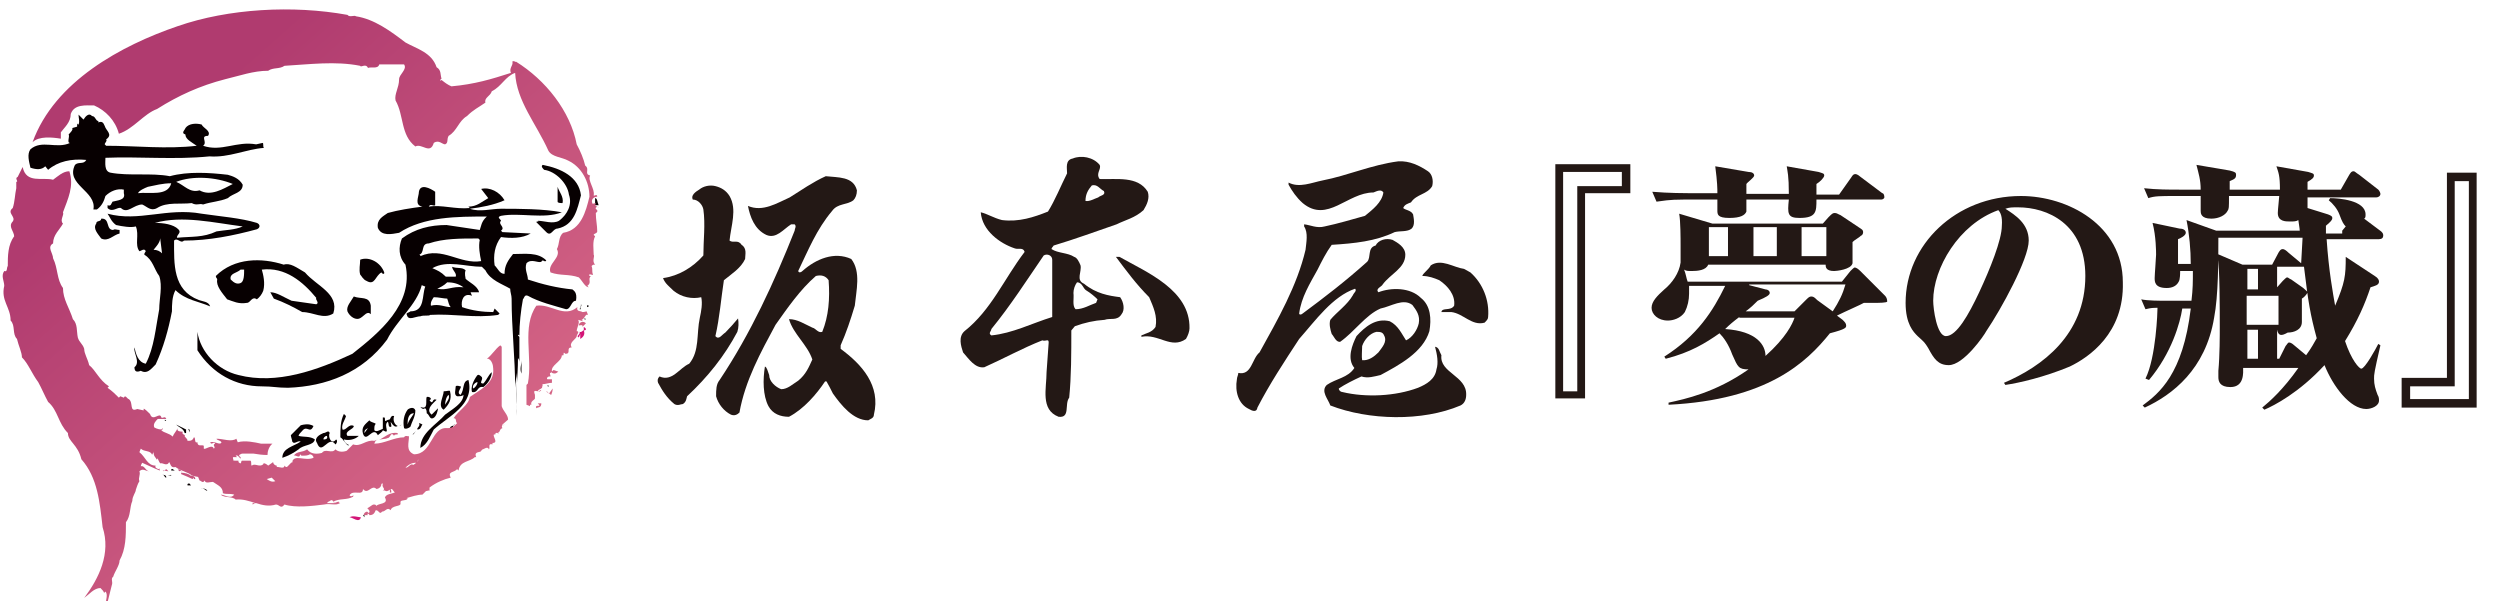 <?xml version="1.0" encoding="utf-8"?>
<!-- Generator: Adobe Illustrator 25.4.8, SVG Export Plug-In . SVG Version: 6.00 Build 0)  -->
<svg version="1.1" id="レイヤー_1" xmlns="http://www.w3.org/2000/svg" xmlns:xlink="http://www.w3.org/1999/xlink" x="0px"
	 y="0px" viewBox="0 0 353.3 85" style="enable-background:new 0 0 353.3 85;" xml:space="preserve">
<style type="text/css">
	.st0{fill:#070001;}
	.st1{fill:#D31577;}
	.st2{fill:url(#SVGID_1_);}
	.st3{fill:url(#SVGID_00000150821947271863608610000013409529436961114023_);}
	.st4{fill:url(#SVGID_00000178165149244366418720000012966352828414235784_);}
	.st5{fill:url(#SVGID_00000095312899244662389770000002999991521212169655_);}
	.st6{fill:url(#SVGID_00000152256246281261412800000005634752351848191108_);}
	.st7{fill:url(#SVGID_00000113316970325775665430000014752583357656726401_);}
	.st8{fill:url(#SVGID_00000003075424384022711980000015413461767164094879_);}
	.st9{fill:url(#SVGID_00000128469594173074175110000015104854160504861116_);}
	.st10{fill:url(#SVGID_00000020396309182689071020000011267106883415855492_);}
	.st11{fill:url(#SVGID_00000018205611393730661530000018342240697716968635_);}
	.st12{fill:url(#SVGID_00000179628802756728180270000007396510128047522463_);}
	.st13{fill:url(#SVGID_00000033335985022717551950000003800186390183272892_);}
	.st14{fill:url(#SVGID_00000079450041265163517120000012433154407836016288_);}
	.st15{fill:url(#SVGID_00000135682458210276878740000012955474595641021875_);}
	.st16{fill:url(#SVGID_00000048487778524579244280000017488813829585972142_);}
	.st17{fill:url(#SVGID_00000178884761604527774410000012338361011779410304_);}
	.st18{fill:url(#SVGID_00000037660930158729107310000012535375220849054880_);}
	.st19{fill:url(#SVGID_00000070115931379627046040000009095308359532811438_);}
	.st20{fill:url(#SVGID_00000159438222519144307340000014571035597987781007_);}
	.st21{fill:url(#SVGID_00000118369232958592876610000017461165612599877807_);}
	.st22{fill:url(#SVGID_00000066481192766369550860000004257035093886617260_);}
	.st23{fill:url(#SVGID_00000021828216133597106390000016118001772842127541_);}
	.st24{fill:url(#SVGID_00000039097658858936244780000014199151227564196250_);}
	.st25{fill:#231815;}
</style>
<path class="st0" d="M82.1,27.6c-0.5,1.9-0.9,4.2-3.3,4.7c-0.7,0-0.9,1.2-1.6,0.5l-1.4-1.4c0-0.2,0.5,0,0.2-0.2c0.9,0,2.1,0.5,3,0
	c1.2-0.9,1.9-2.3,1.4-3.7c-0.2-1.6-1.9-3.3-3.5-3.5c-0.2-0.2-0.5-0.5-0.2-0.7C79.3,23.8,81.8,25,82.1,27.6z"/>
<path class="st0" d="M13,16.4c0.5,0,0.5,0.7,0.9,0.7v0.2c0.5-0.2,0.7,0,0.9,0.5c0.2,0.7,1.2,1.2,0.2,1.9c0.2,0.2-0.2,0.5-0.2,0.7
	l0.2,0.2c4.2,0,8.6,0.5,12.8,0c-0.7-0.5-1.6-0.9-1.6-1.6c-0.7-0.2,0-0.7,0-0.9c0.5-0.7,1.6-0.7,2.3-0.5c0.2,0.5,1.4,0.9,0.9,1.6
	c-1.2,0,0,0.9-0.7,1.4c2.6,0.9,4.7-0.7,7.5-0.2l0.9-0.2c0.2,0,0,0.5,0.2,0.7c-2.6,0.2-4.9,1.4-7.7,1.2c-4.9,0.5-10,0-14.7,0.2
	c0,0.7-0.2,1.9,0.7,2.1c2.6,0.5,5.8,0,8.4,0.5c2.6-0.7,5.6-0.5,8.2-0.2c0.7,0.2,1.6,0.5,2.1,1.4c0,1.2-1.4,1.2-2.1,1.9
	c-1.2,0.5-2.3,0.5-3.5,0.9c-0.5-0.2-0.9,0.2-1.6-0.2c-1.6,0.2-3.5-0.2-4.9,0.7c-0.9,0.5-1.4-0.2-2.1-0.5c-1.2,0-2.1,1.4-3,0.5
	c-0.5-0.2-1.2,0.7-1.9,0V29c0.5,0.2,0.5-0.2,0.7-0.5c0.7-0.2,1.9-0.2,1.6-1.2v-0.5c-0.9-0.2-1.9,0.2-2.6,0.9
	c-0.2,0.7-0.5,1.4-1.2,1.9h-0.5c0.5-2.6-4-3.5-2.6-6.3c0.5-0.5,1.2,0,1.6-0.7c-2.1-0.2-4,0.2-5.4,1.4l-0.4-0.5
	c-0.5,0.5-1.2,0.5-2.1,0.2c-0.2-0.9-0.5-1.9,0-2.6c1.6-1.4,3.7,0,5.6-0.9c-0.5,0,0-0.9-0.2-1.2c0.2-0.2,0.7-0.7,0.5-0.9l0.7-0.2
	v-0.5c0,0,0,0.2,0.2,0.2c0.2-0.5,0-0.9,0-1.4l0.7,0.7C12.1,16.4,12.6,15.9,13,16.4z M24.9,25.7c1.2,0.5,1.9,1.6,3.3,1.2
	c1.6,0.9,3.3-0.2,4.7-0.9C30.5,25,27.2,24.8,24.9,25.7z M20.9,26.4c-0.5,0.2-1.2,0.5-1.4,0.9c1.6-0.2,4.2,0.5,4.7-1.4
	C23,25.9,21.9,26.2,20.9,26.4z"/>
<path class="st0" d="M79.5,28.7c-0.2,0-0.7,0-0.7-0.2v-2.1C79,27.1,79.7,27.8,79.5,28.7z"/>
<path class="st0" d="M84.6,29h-0.5V28C84.4,28,84.4,28.5,84.6,29z"/>
<path class="st0" d="M16,32.5c0.2-0.2,0.5,0,0.9,0v0.5c-0.9,0.2-1.6,1.2-2.6,0.7c-0.5-0.7-1.2-1.4-0.7-2.1c0-0.5,0.7-0.2,0.7-0.7
	C15.6,30.8,14.9,32.5,16,32.5z"/>
<polygon class="st0" points="84.2,32 84.2,31.3 84.2,31.5 "/>
<path class="st0" d="M36.3,31.5c0.5,0.2,0.5,0.7,0,0.9c-3.3,0.9-6.8,1.6-10.3,1.6c-0.5,0.5-0.9-0.5-1.4,0c0,3.3-0.2,7,3.5,8.4
	c0.5,0.2,1.4,0.2,1.6,0.9c-1.6-0.7-3.5-0.9-4.9-2.3c-0.5,0.9-0.5,2.1-0.5,3c-0.5,2.6-1.2,5.1-2.3,7.5c-0.7,0.7-1.2,1.4-2.1,0.9
	c-0.5,0.2-0.9,0.2-0.9-0.5c0.9-0.7-0.2-2.1,0-2.8c0.2,0.9,0.5,2.1,1.6,2.3c1.2-2.3,1.4-5.1,1.9-7.7c0-1.4,0.5-3.3,0-4.7
	c-0.7-0.9-0.9-2.3-2.1-3c0-0.2,0-0.2,0.2-0.5c-0.2-0.5-0.7,0-0.9,0c-0.7-0.9,0-2.3-0.5-3.5c-0.7,0.2-1.9,0-2.8-0.2
	c-0.7-0.5-0.9-1.2-1.2-1.6c4.4,1.2,8.4-0.9,13.3,0C31.2,30.6,34,30.8,36.3,31.5z M21.9,31.5c1.2,0,2.6,0.2,3.3,0.9
	c0.5,0.5-0.2,0.7-0.2,1.2c2.1-0.2,3.7,0,5.6-0.9c1.2-0.2,2.6-0.2,3.7-0.7C30.3,31.5,25.8,30.4,21.9,31.5z M22.6,32.9l-0.2-0.5l0,0
	C22.6,32.7,22.8,32.7,22.6,32.9z M22.6,33.4c0.2,0.7-0.5,1.4-0.9,1.9c0.5,0,0.9,0.2,1.2,0.5L22.6,33.4z"/>
<path class="st0" d="M54.3,38.5L54.3,38.5c0,0.2,0,0.2-0.2,0.2l-0.2-0.2c-0.9,0.5-0.9,1.9-2.1,1.2c-0.5-0.2-0.7-0.7-0.9-0.9
	c-0.2-0.7,0-1.4,0-2.1C52.2,36.2,53.8,37.1,54.3,38.5z"/>
<path class="st0" d="M68.8,36.9v0.5V36.9z"/>
<path class="st0" d="M43.1,38.5c1.6,1.9,4.9,3,4,5.8c-1.4,0.9-2.8-0.2-4.4-0.2c-1.2-0.7-2.6-1.4-4-1.9l-0.5-0.9c0.9,0,1.9,0.7,3,1.2
	l3.5,0.5c0.5-0.2-0.2-0.7,0-0.9c-1.9-2.3-4.4-4.4-7.7-4c0.2,0.7,0.5,1.9,0.2,3c-0.2,0.5-0.5,0.9-0.9,1.2c-0.7-0.5-0.9,0.5-1.4,0.5
	c-1.2,0.2-1.9-0.2-2.8-0.5c-0.7-0.9-1.6-1.9-1.4-2.8c0-0.2-0.2-0.2-0.2-0.5c2.6-2.6,6.5-2.6,9.6-1.6C41,37.1,41.9,37.8,43.1,38.5z
	 M43.6,39.9l-3.5-2.3C41.5,38.1,42.6,38.8,43.6,39.9z M34,38.1c-0.5,0.5-1.6,0.5-1.4,1.4c0.5,0.5,0.9,0.7,1.4,0.5s0.5-1.2,0.5-1.9
	C34.7,38.1,34.2,38.1,34,38.1z"/>
<path class="st0" d="M83.2,41.6C83.5,41.6,83.2,41.6,83.2,41.6H83H83.2z"/>
<path class="st0" d="M52.4,43.2v1.2c-0.5-0.5-0.9,0.2-1.4,0.5c-0.7,0.5-1.6-0.2-1.9-0.9c-0.2-0.7,0.5-1.4,0.9-2.1
	C51,42.3,52.2,41.8,52.4,43.2z"/>
<g>
	<path class="st0" d="M73.7,52.8v-1.9C73.7,51.6,73.4,52.1,73.7,52.8z"/>
	<path class="st0" d="M73.7,50.7v0.2V50.7z"/>
	<path class="st0" d="M72.7,56.5c0-0.7,0-1.4,0-2.1C72.7,55.1,72.7,55.8,72.7,56.5z"/>
	<path class="st0" d="M80.9,40.9c-2.1-0.2-4.2-0.7-6.3-1.4c0-0.7-0.5-1.4-0.2-2.3c0.7-0.7,1.6,0,2.1-0.2c0.2-0.5,0.5,0.2,0.7-0.2
		c-1.2-1.2-3-0.9-4.7-0.9c-0.7,0.9-1.2,1.6-1.2,2.8c-0.7,0-0.9-0.7-1.4-1.2c-0.2-1.4,0-2.8,0.9-4c1.4,0.2,3,0.2,4.2-0.5l-4-0.2
		l-0.2-0.2c0.7-0.5-0.5-0.9,0-1.4c0-0.2-0.7-0.5,0-0.7c2.6-0.5,6.1,0.5,8.6-0.5c-2.6-0.5-6.1-0.5-8.6-0.5c-1.4,0-3,0.5-4.4,0
		c1.6-0.2,3.3-0.5,4.9-1.2c-0.7-1.2-2.1-1.9-3.3-1.6L69,28c-0.9,0.5-1.6,1.2-2.8,1.2l0.2,0.2c-2.1,0.2-4-0.5-5.8-0.2
		c0.2-0.5,0.7,0,0.9-0.2c0-0.7,0-1.4,0-1.9c-0.7-0.5-2.1-1.2-2.3,0c0,0.7-0.7,1.9,0.5,2.1c-1.6,0.2-3.5,0.5-4.9,0.9
		c-0.7,0.5-1.6,0.9-1.4,2.1c0.5,1.2,1.9,0.9,3,0.7c3.5-2.3,8.2-2.3,12.4-2.3C68,31.3,68,32,67.8,32.5l-4.7-0.7
		c-2.3,0-4.4,0.5-6.3,1.9c-0.5,1.2-0.5,2.6,0.5,3.7c1.2,5.6-3.7,9.6-7.5,12.6c-4.9,2.3-10.7,4.4-16.1,3c-3-0.7-5.4-3.3-5.8-6.1v2.6
		c2.1,3.3,5.4,5.1,9.1,5.1c1.6,0,2.1,0.2,3.7,0.2c5.4-0.2,10.5-2.1,14-6.8c1.4-2.8,4.2-4.9,4.9-7.7l0.5,0.2c-0.5,1.2,0,3.5-2.1,3.5
		c-0.2,0.2-0.7,0.2-0.5,0.5c0.2,0.9,1.2,0.2,1.9,0.2c0.5-0.2,1.2,0,1.4-0.2c3.3-0.2,6.3,0.5,9.6,0l0.2-0.2c-0.2-0.2-0.5-0.5-0.7-0.7
		l-0.2,0.5c-1.4,0-3-0.2-4.4-0.7l0,0c-0.2-0.9,0.2-2.1,1.4-1.6l-0.2-0.5h1.2c-0.2-0.9-1.4-1.4-1.9-1.9c0-0.2-0.2-0.7,0-1.2
		c-0.5-0.5-1.2-0.2-1.9-0.5c0,0.5,0.7,0.9,0.5,1.4h-1.4c-0.7-0.7-1.2-0.9-1.9-1.2c2.1-1.2,4.7-0.2,7-0.2l0.5,0.5
		c0.7,1.4,2.3,1.9,3.5,2.6c0,0.5,0.2,0.9,0.2,1.4c0,4.2,0.5,8.4,0.5,12.6c0-0.7,0.2-1.4,0.2-2.1c0.2,2.1-0.2,4.2,0,6.1
		c-0.2-2.8,0.2-5.4,0.2-8.2c0.2,0.2,0.2,0.5,0.2,0.7v-3.7l-0.2-0.2c0-0.2,0.2,0,0.2,0c0-1.6,0.2-3.5,0.5-5.1
		c0.2-0.2,0.2-0.7,0.7-0.5c1.6,0.9,3.7,1.4,5.4,1.9c0.7,0,0.7-1.2,1.4-1.2C81.6,41.3,81.1,41.1,80.9,40.9z M63.2,39.9
		c0.9,0,1.6,0.2,2.3,0.7c-1.6-0.2-2.3,0.5-3.7,0.2C62.2,40.6,62.7,40.4,63.2,39.9z M61.3,42c0.7,0,1.4,0.2,1.9,0.2
		c0.2,0.5,0.2,0.9,0.5,1.2c-0.9,0-1.6-0.5-2.8-0.2C60.8,42.7,61.1,42.3,61.3,42z M59.4,36.2c0-0.2,0-0.2-0.2-0.2
		c0.9-0.2,0.2-1.6,1.4-1.6c2.1-0.7,4.4-0.7,7-0.7l0.2,0.2c-0.2,0.9,0,2.1,0.2,3C65,37.4,62.5,34.8,59.4,36.2z"/>
</g>
<path class="st0" d="M82.1,43c0.2,0.2-0.2,0.5,0,0.7h-0.2C82.1,43.4,82.1,43.2,82.1,43L82.1,43z"/>
<path class="st0" d="M83.2,43.2c0,0.2-0.2,0.2-0.2,0.2S82.8,43,83.2,43.2z"/>
<path class="st0" d="M82.8,45.1L82.8,45.1C82.5,45.3,82.5,44.8,82.8,45.1v-0.5V45.1L82.8,45.1z"/>
<path class="st1" d="M82.5,46.7c0.2,0.5,0,0.9-0.5,1.2v-0.7l-0.2,0.5l-0.2-0.2c0.2-0.2,0.5-0.5,0.2-0.7
	C82.1,47.2,82.5,46.5,82.5,46.7L82.5,46.7v-0.5l0,0C83,46.5,82.8,46.7,82.5,46.7z"/>
<rect x="73.4" y="47.2" class="st0" width="0" height="2.3"/>
<path class="st0" d="M66.2,53.7c0.9,3.5-2.8,5.1-4.9,7c-0.5,0.9-0.9,2.1-1.9,2.6c0-2.1,2.3-3.3,3.5-4.7c0.9-0.7,2.6-1.6,2.6-2.8
	C65.3,56,65,56,64.6,56c-0.5-0.2-0.2-0.9-0.2-1.4c0.2-0.2,0.5,0,0.7,0c0.2,0.2-0.7,0.9,0,1.2C65.7,54.9,65.3,53.9,66.2,53.7
	L66.2,53.7z"/>
<path class="st0" d="M68.3,54.2c-0.7,0,0-0.5-0.2-0.9c-0.2-0.2-0.5-0.5-0.7-0.2c-0.5,0.7-0.9,1.6-0.7,2.3c0.9,0.2,0.7-0.9,1.6-0.7
	c0.7-0.5,1.2-1.4,1.2-2.1C69,53,68.8,53.7,68.3,54.2z M66.9,54.9c-0.2-0.2,0-0.7,0.5-0.9C67.6,53.9,67.4,54.6,66.9,54.9z"/>
<path class="st0" d="M77.6,54.6C77.4,54.6,77.4,54.4,77.6,54.6h-0.2v-0.2L77.6,54.6z"/>
<path class="st0" d="M78.1,54.4C78.1,54.6,78.1,54.6,78.1,54.4L78.1,54.4L78.1,54.4C77.9,54.2,78.1,54.4,78.1,54.4z"/>
<path class="st0" d="M40.1,54.6h1.4H40.1z"/>
<path class="st0" d="M62.7,55.3c0,0.7-0.9,2.1,0,2.6c0.7-0.7,1.2-1.4,0.9-2.6C63.6,55.1,63.2,55.3,62.7,55.3z M62.9,57.2
	c0-0.5,0.2-1.2,0.5-1.4C63.6,56.3,63.2,56.7,62.9,57.2z"/>
<path class="st0" d="M60.8,56.5c-0.2,0,0,0.2,0,0.2c0.5,0.5,0.2-0.5,0.9-0.2c-0.5,0.5-1.4,1.2-0.9,1.9l0.2,0.2l0.9-0.9
	c0,0.2-0.2,1.2-0.7,1.4c-0.5,0.2-0.5-0.5-0.9-0.7c0-0.2,0-0.5-0.2-0.7c-0.2,0-0.2,0.2-0.5,0l-0.2-0.2c1.2,0.5,0.7-0.9,0.9-1.4
	C60.6,56,61.1,56.3,60.8,56.5z"/>
<rect x="72.7" y="57.2" class="st0" width="0" height="0.5"/>
<path class="st0" d="M57.6,57.9c-0.5,0.7-0.7,1.6-0.5,2.6c0.2,0.2,0.7,0,0.9-0.2c0.2-0.7,0.7-1.4,0.7-2.3
	C58.5,57.4,57.8,57.7,57.6,57.9z M57.6,60c0-0.5,0-1.6,0.9-1.6C58.3,58.8,57.8,59.3,57.6,60z"/>
<path class="st0" d="M48.9,58.8c-0.2,0.7-0.7,1.2-0.5,1.9c0.5,0.2,0.9-0.9,1.6-0.5c0,0.5-1.4,0.7-0.9,1.4h1.6
	c-0.5,0.5-1.4,0.7-2.1,0.5c0,0.2,0.2,0.5,0.5,0.7h0.2c0,0-0.2,0,0,0.2c-0.5-0.2-0.7-0.9-1.2-1.2c0-1.2,0-2.3,0.5-3.3
	C48.7,58.6,48.9,58.8,48.9,58.8z"/>
<polygon class="st0" points="23.3,59.5 23.3,59.3 23.5,59.5 "/>
<path class="st0" d="M59.7,60c-0.2,0.2-0.2,0.7-0.7,0.7c-0.2-0.2,0.5-0.5,0.2-0.9C59.4,59.8,59.7,60,59.7,60z"/>
<path class="st0" d="M44.3,60.2c-0.5,1.2-0.9-0.2-1.6,0.7c-0.2,0.2-0.5,0.5-0.5,0.7c0.7,0.2,1.6,0,2.3,0.5c-0.2,0.9-1.6,0.7-2.3,1.4
	c-0.7,0.5-1.4,0.9-2.3,1.2c0-1.4,1.6-1.6,2.6-2.3c-0.5-0.2-0.9,0.5-1.2,0c0-0.2-0.2-0.7-0.2-0.9l1.4-1.4
	C42.9,60,43.6,59.8,44.3,60.2z"/>
<path class="st0" d="M64.3,60c-0.5,0,0,0.7-0.7,0.5C63.6,60.2,64.1,60.2,64.3,60L64.3,60z"/>
<path class="st0" d="M26.3,60.7C26.1,60.7,26.1,60.7,26.3,60.7v0.5h-0.2c-0.2-0.7-0.7-0.7-1.2-1.2L26.3,60.7z"/>
<path class="st0" d="M56.2,60.2c-0.5-0.2-0.7-0.9-0.5-1.4c-0.5-0.2-0.5,0.5-0.7,0.5l0,0c-0.2,0-0.5,0.2-0.5,0.2
	c-0.2,0,0-0.5-0.2-0.5h-0.2v1.6c-0.5,0.2-0.9,0.5-1.2,0.2c0-0.5,0-0.7,0.2-0.9c-0.2-0.2-0.7-0.2-0.9-0.5c-0.5,0.5-1.2,0.9-0.9,1.9
	c0.5,1.4,1.4-1.2,2.1,0.2c0.2-0.2,0.7-0.5,0.7-0.7c1.2,0.7,0-0.7,0.7-1.2c0.2,0.2,0,0.9,0.5,0.7v-0.2C55,58.8,55.5,60.7,56.2,60.2
	c0.2,0,0.5,0,0.5-0.2C56.6,60.2,56.4,60.2,56.2,60.2z M51.5,61.2c0-0.5,0.2-0.5,0.5-0.7l0,0L51.5,61.2z"/>
<path class="st0" d="M26.8,60.9c0,0.2,0,0.2,0,0.2l-0.2-0.5C26.8,60.7,26.8,60.7,26.8,60.9z"/>
<path class="st0" d="M58.3,61.4L58.3,61.4l0.5-0.5C58.5,61.2,58.5,61.4,58.3,61.4z"/>
<path class="st0" d="M47.5,62.1L47.5,62.1c-0.7,0.9-1.2-0.5-0.9-0.9c-0.2-0.5-0.5,0-0.9,0c-0.5,0.2-1.4,0.7-0.9,1.4
	c0.7,1.9,1.6-1.2,2.6,0.2C47.5,62.8,47.8,62.3,47.5,62.1z M45.7,62.1c0-0.2,0.2-0.5,0.5-0.5C46.4,62.1,45.9,62.1,45.7,62.1z"/>
<polygon class="st0" points="33.1,65.4 33.1,65.1 33.3,65.4 "/>
<path class="st0" d="M24.7,66.5h-0.5C24.2,66.1,24.4,66.3,24.7,66.5z"/>
<path class="st0" d="M23.5,67.5c-0.2,0-0.2-0.2-0.5-0.5C23,67.2,23.5,67,23.5,67.5z"/>
<path class="st0" d="M24.2,67.2L24.2,67.2h-0.5C24,67.2,24.2,67,24.2,67.2z"/>
<polygon class="st0" points="39.1,67.5 39.4,67.5 39.4,67.5 "/>
<path class="st0" d="M27,68.6h-0.5v-0.2C26.8,68.2,26.8,68.4,27,68.6z"/>
<path class="st0" d="M29.3,69.3c-0.2,0.2-0.5-0.5-0.9-0.2C28.6,68.9,29.1,69.1,29.3,69.3z"/>
<path class="st0" d="M36.6,70h0.2H36.6z"/>
<path class="st0" d="M53.6,70h0.5H53.6z"/>
<g>
	
		<linearGradient id="SVGID_1_" gradientUnits="userSpaceOnUse" x1="34.267" y1="78.282" x2="88.675" y2="17.073" gradientTransform="matrix(1 0 0 -1 0 86.961)">
		<stop  offset="0" style="stop-color:#B03B6F"/>
		<stop  offset="1" style="stop-color:#DE6F8B"/>
	</linearGradient>
	<path class="st2" d="M84.2,28.7c-0.2,0-0.5,0.2-0.5,0c-0.2-0.5,0.2-0.9,0.7-0.9c0-0.5-0.5,0-0.5-0.2c0.2-0.9-0.9-2.1-0.5-2.8
		c-0.9-0.2,0-0.9-0.7-1.4c-0.2-0.9-0.7-2.1-1.2-3c-0.9-4.7-4.4-9.1-8.6-11.7c0,0.2-0.2-0.2-0.5,0c0.2,0.5-0.5,0.9-0.2,1.6
		c-2.8,0.9-5.1,1.6-8.4,1.9c-0.5-0.2-0.9-0.5-1.4-0.9c0,0-0.2,0.2-0.2,0l0.2-0.2c-0.2-0.5,0-1.2-0.7-1.6c-0.7-2.1-2.8-2.6-4.4-3.5
		c-2.1-1.6-4.4-3.3-7-3.7c-0.2-0.2-0.9,0.2-1.2-0.2c-7.7-1.4-16.8-0.9-24,1.6C17.2,6.4,7.7,11.5,4.6,20.1c0.9-0.9,2.8-0.7,4-0.5
		v-0.9C9.1,18,10,17.3,10,16.1c0.5-1.4,2.1-1.2,3.3-1.2c1.6,0.7,3,2.1,3.5,4c2.1-0.7,3.5-2.8,5.4-3.5c3-1.9,6.1-3.3,9.6-4.2
		c2.1-0.5,4-1.2,6.1-1.2c0.7-0.5,1.6-0.2,2.3-0.7c3.5-0.2,7.2-0.7,10.7,0C51,9.6,51.7,8.9,52,9.6c0.5-0.2,1.4,0.2,1.6-0.5h3.5
		c0.5,0.7-0.7,1.4-0.7,2.1c0,1.2-0.7,2.1-0.5,3c1.2,2.1,0.7,4.9,2.8,6.5c0.9-0.5,2.1,1.2,2.6-0.5c0.7-0.5,1.2,0.2,1.6,0.2
		c0.5-0.2,0.2-0.7,0.5-1.2c1.2-0.7,1.4-2.1,2.6-2.8c0.9-0.9,1.6-1.2,2.6-1.9c-0.2-0.7,0.7-0.9,0.9-1.6c1.4-0.7,1.9-2.1,3.3-2.6
		c0.2,4,3,7.2,4.7,11c0.5,0.9,1.9,0.9,2.8,1.4c1.9,0.9,3,3,3,5.1c-0.5,2.1-1.2,4.7-3.7,5.1c-0.7,0.5-0.5,1.6-0.9,2.3
		c0.7,1.2-1.4,2.1-0.9,3.3c1.4,0.5,2.6,0.2,4,0.7c0.5,0.5,0.9,1.4,1.4,1.4l-0.2-0.2H83c0.7-0.5,0-0.9,0.5-1.4h-0.2
		c-0.2-0.5,0.5,0,0.5-0.2c-0.2-0.5,0-0.7-0.2-1.2c0.2-0.2,0.2-0.2,0.5-0.2c-0.5-0.5,0-1.2-0.2-1.4c0-0.7-0.2-1.9,0.2-2.6l-0.2-0.2
		c0-0.2,0.5-0.2,0.5-0.5c0-0.9-0.2-1.6-0.2-2.6c0.7-0.5-0.5-0.5,0.2-0.9l0.2,0.2C84.6,29.2,83.9,29.2,84.2,28.7z"/>
	
		<linearGradient id="SVGID_00000145777766762611802170000012021661336438085307_" gradientUnits="userSpaceOnUse" x1="34.598" y1="78.576" x2="89.006" y2="17.366" gradientTransform="matrix(1 0 0 -1 0 86.961)">
		<stop  offset="0" style="stop-color:#B03B6F"/>
		<stop  offset="1" style="stop-color:#DE6F8B"/>
	</linearGradient>
	<path style="fill:url(#SVGID_00000145777766762611802170000012021661336438085307_);" d="M76.5,55.1c-0.2,0-0.2,0.2-0.4,0.2
		C76.2,55.4,76.4,55.3,76.5,55.1z"/>
	
		<linearGradient id="SVGID_00000173125115344789705820000013950243929330631331_" gradientUnits="userSpaceOnUse" x1="34.419" y1="78.417" x2="88.828" y2="17.208" gradientTransform="matrix(1 0 0 -1 0 86.961)">
		<stop  offset="0" style="stop-color:#B03B6F"/>
		<stop  offset="1" style="stop-color:#DE6F8B"/>
	</linearGradient>
	<path style="fill:url(#SVGID_00000173125115344789705820000013950243929330631331_);" d="M76,55.3C76,55.3,76,55.3,76,55.3
		C76,55.3,76,55.3,76,55.3C76,55.3,76,55.3,76,55.3z"/>
	
		<linearGradient id="SVGID_00000087409308358651933300000009520959909895413421_" gradientUnits="userSpaceOnUse" x1="38.213" y1="81.789" x2="92.621" y2="20.58" gradientTransform="matrix(1 0 0 -1 0 86.961)">
		<stop  offset="0" style="stop-color:#B03B6F"/>
		<stop  offset="1" style="stop-color:#DE6F8B"/>
	</linearGradient>
	<path style="fill:url(#SVGID_00000087409308358651933300000009520959909895413421_);" d="M82.3,44.1c-0.2-0.2-0.9,0-0.7-0.7
		c-1.9,1.6-3.7-0.5-5.8-0.2c-2.1,3-0.5,7.2-1.2,11l-0.2,0.2v2.8l0.5,0.2v-0.2h0.2c-0.2-0.5,0.5-0.7,0.5-0.9v-0.5
		c-0.3-0.8,0.1-0.5,0.5-0.5c-0.2-0.2,0.2-0.2,0.5-0.5c0-0.2,0.2-0.5,0-0.5c0.5,0,0.9-0.2,1.4-0.2c0,0,0-0.2,0-0.5h-0.5
		c-0.2,0-0.2,0-0.2-0.2c0.2-0.2,0.2-0.2,0.5-0.2c0-0.2-0.2-0.5,0-0.5c0.2-0.2,0.2,0,0.2,0c0.5,0.2,0.7,0,0.9-0.2
		c-0.2,0-0.5-0.2-0.7-0.2l-0.2,0.2c-0.2-0.9,1.4-1.4,1.4-2.3c0.5,0.2,0-0.7,0.5-0.2c0.9,0,0-0.9,0.9-0.9c-0.5-0.7,0.7-1.2,0.7-1.6
		c0-0.2,0.5-0.7,0-0.7c0-0.5,0.5-1.2,0.2-1.6l0.7,0.2l-0.2-0.2c0.5-0.2,0.5-0.9,0.9-0.7l-0.2-0.5C82.5,44.1,82.5,44.1,82.3,44.1z"/>
	
		<linearGradient id="SVGID_00000004534437216687793890000014818075669141032631_" gradientUnits="userSpaceOnUse" x1="42.627" y1="85.713" x2="97.035" y2="24.503" gradientTransform="matrix(1 0 0 -1 0 86.961)">
		<stop  offset="0" style="stop-color:#B03B6F"/>
		<stop  offset="1" style="stop-color:#DE6F8B"/>
	</linearGradient>
	<path style="fill:url(#SVGID_00000004534437216687793890000014818075669141032631_);" d="M81.8,46c0,0,0.7-0.2,0.5,0.2l0.5-0.5
		C82.5,45.3,81.8,45.5,81.8,46z"/>
	
		<linearGradient id="SVGID_00000025408352734822522660000005686555401271134614_" gradientUnits="userSpaceOnUse" x1="35.099" y1="79.021" x2="89.507" y2="17.812" gradientTransform="matrix(1 0 0 -1 0 86.961)">
		<stop  offset="0" style="stop-color:#B03B6F"/>
		<stop  offset="1" style="stop-color:#DE6F8B"/>
	</linearGradient>
	<path style="fill:url(#SVGID_00000025408352734822522660000005686555401271134614_);" d="M77.5,55.5c-0.1-0.1-0.2-0.2-0.3-0.2
		C77.2,55.3,77.3,55.5,77.5,55.5z"/>
	
		<linearGradient id="SVGID_00000032623619028129007160000007859615990160268444_" gradientUnits="userSpaceOnUse" x1="35.474" y1="79.354" x2="89.882" y2="18.145" gradientTransform="matrix(1 0 0 -1 0 86.961)">
		<stop  offset="0" style="stop-color:#B03B6F"/>
		<stop  offset="1" style="stop-color:#DE6F8B"/>
	</linearGradient>
	<path style="fill:url(#SVGID_00000032623619028129007160000007859615990160268444_);" d="M77.5,55.5c0.1,0.1,0.3,0.3,0.4,0.3
		c0.2-0.5,0.2-0.7,0.2-0.9l-0.5,0.7C77.6,55.6,77.5,55.6,77.5,55.5z"/>
	
		<linearGradient id="SVGID_00000084499047758657407350000016087179189991970193_" gradientUnits="userSpaceOnUse" x1="33.488" y1="77.589" x2="87.896" y2="16.38" gradientTransform="matrix(1 0 0 -1 0 86.961)">
		<stop  offset="0" style="stop-color:#B03B6F"/>
		<stop  offset="1" style="stop-color:#DE6F8B"/>
	</linearGradient>
	<path style="fill:url(#SVGID_00000084499047758657407350000016087179189991970193_);" d="M75.8,57.7c0.2-0.2,0.7,0,0.7-0.7H76
		C76.7,57.7,75.5,57,75.8,57.7z"/>
	
		<linearGradient id="SVGID_00000036942746563651727920000000470854350525160871_" gradientUnits="userSpaceOnUse" x1="-0.669" y1="47.227" x2="53.739" y2="-13.982" gradientTransform="matrix(1 0 0 -1 0 86.961)">
		<stop  offset="0" style="stop-color:#B03B6F"/>
		<stop  offset="1" style="stop-color:#DE6F8B"/>
	</linearGradient>
	<path style="fill:url(#SVGID_00000036942746563651727920000000470854350525160871_);" d="M23.2,66.5c-0.1,0-0.1,0-0.2,0l0.1,0.1
		L23.2,66.5z"/>
	
		<linearGradient id="SVGID_00000112627953851172136780000006972235011859348402_" gradientUnits="userSpaceOnUse" x1="2.162" y1="49.743" x2="56.57" y2="-11.466" gradientTransform="matrix(1 0 0 -1 0 86.961)">
		<stop  offset="0" style="stop-color:#B03B6F"/>
		<stop  offset="1" style="stop-color:#DE6F8B"/>
	</linearGradient>
	<path style="fill:url(#SVGID_00000112627953851172136780000006972235011859348402_);" d="M23,60.5l-0.2,0.2
		C23,60.7,23,60.7,23,60.5z"/>
	
		<linearGradient id="SVGID_00000101802395333519724370000013005468778543136685_" gradientUnits="userSpaceOnUse" x1="-0.469" y1="47.406" x2="53.94" y2="-13.803" gradientTransform="matrix(1 0 0 -1 0 86.961)">
		<stop  offset="0" style="stop-color:#B03B6F"/>
		<stop  offset="1" style="stop-color:#DE6F8B"/>
	</linearGradient>
	<path style="fill:url(#SVGID_00000101802395333519724370000013005468778543136685_);" d="M23.5,66.3l-0.3,0.2
		c0.2,0,0.4,0.1,0.6,0.1L23.5,66.3z"/>
	
		<linearGradient id="SVGID_00000013169923420554981670000016754528791165270938_" gradientUnits="userSpaceOnUse" x1="0.588" y1="48.344" x2="54.996" y2="-12.865" gradientTransform="matrix(1 0 0 -1 0 86.961)">
		<stop  offset="0" style="stop-color:#B03B6F"/>
		<stop  offset="1" style="stop-color:#DE6F8B"/>
	</linearGradient>
	<path style="fill:url(#SVGID_00000013169923420554981670000016754528791165270938_);" d="M25.6,66.5c-0.1-0.1-0.3-0.2-0.4-0.2
		C25.2,66.5,25.3,66.7,25.6,66.5z"/>
	
		<linearGradient id="SVGID_00000087411634134450774220000015680371612986729656_" gradientUnits="userSpaceOnUse" x1="29.413" y1="73.967" x2="83.821" y2="12.758" gradientTransform="matrix(1 0 0 -1 0 86.961)">
		<stop  offset="0" style="stop-color:#B03B6F"/>
		<stop  offset="1" style="stop-color:#DE6F8B"/>
	</linearGradient>
	<path style="fill:url(#SVGID_00000087411634134450774220000015680371612986729656_);" d="M71.3,60c0,0-0.1,0-0.2,0.1
		C71.2,60.1,71.3,60,71.3,60z"/>
	
		<linearGradient id="SVGID_00000103952825698095113690000012317206593195610016_" gradientUnits="userSpaceOnUse" x1="0.621" y1="48.374" x2="55.029" y2="-12.835" gradientTransform="matrix(1 0 0 -1 0 86.961)">
		<stop  offset="0" style="stop-color:#B03B6F"/>
		<stop  offset="1" style="stop-color:#DE6F8B"/>
	</linearGradient>
	<path style="fill:url(#SVGID_00000103952825698095113690000012317206593195610016_);" d="M25.1,66.3L25.1,66.3c0-0.1,0-0.2,0-0.2
		V66.3z"/>
	
		<linearGradient id="SVGID_00000182521301748730654140000011255962976532420258_" gradientUnits="userSpaceOnUse" x1="3.433" y1="50.873" x2="57.841" y2="-10.336" gradientTransform="matrix(1 0 0 -1 0 86.961)">
		<stop  offset="0" style="stop-color:#B03B6F"/>
		<stop  offset="1" style="stop-color:#DE6F8B"/>
	</linearGradient>
	<path style="fill:url(#SVGID_00000182521301748730654140000011255962976532420258_);" d="M26.1,61.4c-0.1,0.1-0.1,0.1-0.1,0.2
		C26,61.6,26.1,61.6,26.1,61.4z"/>
	
		<linearGradient id="SVGID_00000158708504136827978420000006807166608169042576_" gradientUnits="userSpaceOnUse" x1="9.445" y1="56.217" x2="63.853" y2="-4.992" gradientTransform="matrix(1 0 0 -1 0 86.961)">
		<stop  offset="0" style="stop-color:#B03B6F"/>
		<stop  offset="1" style="stop-color:#DE6F8B"/>
	</linearGradient>
	<path style="fill:url(#SVGID_00000158708504136827978420000006807166608169042576_);" d="M71.8,59.3c0-0.7-0.7-1.2-0.9-1.9V49
		l-0.2-0.2c-0.7,0.5-1.2,1.4-1.9,1.9H69c0.5,0.2,0.7,0.9,0.7,1.4c0.2,2.1-1.9,3-3.3,4c-0.2,1.2-1.6,1.9-2.3,3c0.5,0,0.2,0.5,0.5,0.7
		c-0.5,0.5-0.7,0.7-1.4,0.7c-2.3-0.2-2.1,3.7-4.7,3.7c-1.2-0.5-0.7-1.6-0.7-2.6c0,0.2-0.5-0.2-0.7,0.2c-1.4,0-2.8,0.9-4.2,0.9
		c0.1-0.3,0.2-0.5,0.5-0.6c-0.2,0.1-0.3,0.1-0.5,0.2c-1.2-0.2-1.9,0.9-3,0.5l-0.9,0.9c-0.5,0.2-1.2,0.2-1.6-0.2
		c-0.5,0.7-1.4-0.2-1.9,0.5c-0.7,0.2-1.6,0.2-2.1-0.5c-0.7,0.5-1.4,0.2-1.9,0.9c0.2-0.2,0.9,0.5,0.9-0.2l0.2,0.2
		c0.5,0,0.9,0,1.2-0.2c0.2,0,0.5,0.2,0.5,0.5c-1.2,0.5-2.6-0.5-3,0.5l0.1,0.1c-0.4,0-0.7,0.8-1,0.7l-0.2-0.2c0,0.5-0.7,0.2-0.9,0.2
		s-0.2,0-0.2-0.2c-0.2,0-0.5-0.2-0.5-0.5l-0.7,0.5c-0.2-0.2-0.7-0.5-0.7-0.2c-0.5,0.5-1.2-0.2-1.6,0.2c-0.2,0,0-0.5-0.2-0.7
		c-0.5,0-0.9,0-1.2,0c-0.2,0,0,0.7-0.5,0.2v-0.2h-0.7c0-0.2-0.2-0.5,0-0.5h0.5c-0.1-0.1-0.1-0.1-0.2-0.2c0.2-0.1,0.3,0,0.5,0.2
		c0,0,0,0,0,0h0c0.1,0.1,0.1,0.2,0.2,0.2v-0.2H34c-0.1-0.1-0.2-0.1-0.2-0.2v-0.1c0.2-0.1,0.3-0.2,0.5-0.2h1.5c0.6,0.1,1.3,0.2,2,0.2
		c0-0.5,0.2-1.2,0.7-1.6h-1.6c-0.9-0.2-2.3-0.5-3.3-0.2l-0.2-0.5c-0.7,0.5-1.9,0-2.8,0c0,0.2,0.5,0.2,0.7,0.5
		c-0.2,0.5-0.9-0.2-1.6,0c0.2,0.5,0.5-0.2,0.7,0.2c-0.5,0.2,0.2,0.5-0.2,0.7c-0.2-0.7-1.2,0.2-1.4,0V63c-0.2-0.2-0.9,0.2-0.9-0.5
		c-0.5,0.2-0.2-0.7-0.5-0.7c-0.2,0.5-0.5,0.5-0.9,0.5c0-0.4-0.5-0.5-0.4-0.8c-0.1,0-0.2-0.2-0.3-0.2v-0.3c-0.2,0-0.9,0-0.7-0.5
		c-0.2,0.5-0.5,0.7-0.7,1.2c-0.5-0.5-1.2-0.5-1.6-0.9l0.2-0.2c-0.2,0.2-0.9,0-1.2-0.2c-0.2-0.5,0.2-0.9,0.5-1.2h1.2
		c-0.2-0.5-0.5,0-0.7-0.2c-0.2-0.9-1.2,0.7-1.6-0.5c-0.2-0.2-0.9-0.9-0.9-0.7v0.2l-0.9-0.2c-1.2,0.5-0.5-0.9-1.2-1.4
		c-0.2,0-0.5-0.7-0.7-0.2L17,56l-0.2,0.2c-0.5-0.5-0.9-0.9-1.6-1.4l0.2-0.2c-1.4-0.9-1.9-2.3-2.8-3c-0.2-0.9-0.7-1.6-0.7-2.3
		c-0.2-0.7-0.7-0.9-0.9-1.6c-0.2-0.9,0-1.9-0.7-2.6c-0.5-1.6-1.4-2.8-1.4-4.4c-0.9-1.2-0.7-2.8-1.4-4.2c0-0.7-0.9-1.6,0-2.1
		c0-1.2,0.9-1.9,1.4-2.8c-0.5-0.5,0.2-1.2,0-1.6c0.7-1.9,1.6-3.7,0.9-5.8c-0.9,0-1.6,0.7-2.3,1.2C6,25,3.7,26,3.2,23.6L2.5,25
		c-0.5,0.2,0.2,0.7-0.2,0.7v0.9c-0.2,0.9-0.2,1.9-0.5,2.8c-0.9,0.7,0.5,1.2,0,1.9c-0.7,0.7,0.2,1.4,0.2,2.1
		c-0.9,1.2-0.9,2.8-0.9,4.2c-0.2,0.2,0,0.9-0.5,0.7c-0.5,0.7,0,1.4,0,2.1c-0.5,2.1,0.9,3,0.9,4.9c0.7,0.7,0.2,1.9,0.9,2.6
		c0.2,0.9,0.7,1.9,0.7,2.6c0.9,0.9,1.4,2.3,2.3,3.5c0.5,0.9,0.9,1.9,1.4,2.8c1.4,1.2,1.4,3,2.8,4.4c0,1.2,1.4,1.6,1.9,3.7
		c2.3,2.6,2.6,6.1,3,9.6c1.2,3.7-0.5,7.2-2.6,10c0.7-0.5,1.4-1.4,2.3-1.4c0.2,0.2,0.5,0.5,0.5,0.7l0.2-0.2c0.5,0.5-0.2,1.6,0.2,1.9
		l0.7-2.8c0.2-0.5-0.2-0.9,0.2-1.2c0.2-0.7,0.9-1.6,0.9-2.3c0.9-1.6,0.9-3.5,0.9-5.4c0.7-0.9,0.5-2.1,0.9-3c0-0.7,0.5-1.2,0.5-1.6
		c0.2-0.5,0.2-0.7,0.5-1.2c-0.2-0.5,0.2-0.9,0-1.4c0.5-0.5,0.9,0,1.4,0c-0.5,0-0.7-0.9-1.2-0.7c0-0.2,0.2-0.5,0.2-0.5
		c0.7,0.3,1.7,0.8,2.5,1.1l-0.1-0.4c0,0.2,0,0.2,0,0.2c-0.2,0-0.7-0.2-0.5-0.5c-1.2,0-1.4-1.2-2.3-1.9l0.2-0.5
		c0.5,0.5,1.4,0.2,1.6,0.9c0-0.2,0.2-0.2,0.2-0.5c0,0.7,0.2,0.7,0.5,1.2v-0.2c0.2,0,0.2,0.5,0.5,0.7c0.2-0.2,0.9,0.5,1.2-0.2
		c0.2,0.2,0.2,0.9,0.9,0.7c0.8,0.6,1.8,0.7,2.3,1.2c0.4,0.1,0.8,0.2,0.9,0.2l0.2,0.5c0.2,0,0.5,0.5,0.7,0c0.2,0.5,0.7,0.2,1.2,0.2
		c0.7,0.5,1.4,0.7,1.4,1.6c0.5,0.2,0.9,0,1.6,0.2c-0.5,0.7-1.4,0-1.9,0c0.5,0.5,1.6,0.2,2.1,0.7c1-0.1,1.9,0.2,2.8,0.5
		c-0.1,0-0.3,0-0.4,0v0.2c0.2-0.1,0.3-0.2,0.5-0.2c0.9,0.3,1.8,0.5,2.8,0.2c0.5,0,0.7,0.7,1.2,0c1.6,0.5,4,0.2,5.6,0
		c0.9-0.2,1.6,0.2,2.3-0.2h-1.9l0.2-0.2c0.2,0,0.5-0.5,0.7,0c0.9-0.5,1.9-0.2,2.8-0.7c0.2-0.5-0.2,0.2-0.5-0.2
		c0.5-0.9,1.9,0.2,1.9-0.9c0.7,0.9,1.2-0.7,1.9,0c0.2,0,0.7-0.2,0.7-0.7c0.2-0.2,0.2,0,0.2,0c-0.2,0.5,0.5,0.7,0,0.9h0.2
		c0.4,0.2,0.5,0.1,0.8-0.1c0,0.1,0,0.4,0,0.4h0.2v-0.2c0-0.1-0.1-0.2-0.1-0.2c0,0,0.1-0.1,0.1-0.1c0.2,0,0.2,0.2,0.5,0.5
		c-0.5,0.2-1.2,0.2-1.4,0.7c0.6,1-1,0.8-1.2,1.2c-0.1-0.2-0.2-0.2-0.4-0.2c-0.2,0-0.7,0.5-0.9,0.5c0.2,0.2,0.5,0.5,0.2,0.7l-0.2-0.2
		c-0.2,0-0.5,0.2-0.5,0.5H52c0,0-0.2-0.2,0-0.2c0,0,0.2,0,0.2,0.2c0.5,0,0.7-0.2,0.9-0.7c0.5,0,0.5,0.7,0.9,0.2
		c0.5,0,0.7-0.7,1.2-0.2c0.2-0.7,1.4-0.5,1.4-0.9c0-0.1,0-0.1,0-0.2c0,0,0,0,0-0.1c0,0,0,0,0,0c0.1-0.3,1-0.1,1-0.5h-0.2
		c0.7-0.2,1.6-0.5,2.3-0.5l0.5-0.5c0.2,0,0.5-0.2,0.5,0v-0.5c0.9-0.7,2.1-1.2,3-1.4c-0.5-0.9,0.5-0.7,0.9-1.2l0.2,0.2
		c0.2-1.4,1.6-1.2,2.3-1.9h0.2C66.9,63.7,68,64,68,63.7l0.2-0.2c0.2,0,0.7-0.5,0.9,0c0.2-0.2-0.2-0.9,0.5-0.7v-0.2
		c0.9,0,0-0.9,0.2-1.2h0.2c0-0.5,0.5,0,0.5-0.2h-0.2c0.5-0.2,0.2-0.5,0.7-0.7c-0.1-0.2-0.1-0.3,0-0.4c0,0,0,0,0-0.1L71.8,59.3z
		 M37.7,67.7l0.7-0.2l0.5,0.5C38.4,68.2,38,67.9,37.7,67.7z M52.7,64c0,0,0.1,0.1,0.1,0.1C52.8,64,52.7,64,52.7,64z M57.3,66.1
		c0.2-0.2,0.7-0.7,1.4-0.7c0,0,0.1,0,0.1,0c-0.1,0.1-0.2,0.2-0.4,0.3C58,65.4,57.8,66.1,57.3,66.1z M58.9,65.3
		c0.1-0.1,0.1-0.2,0.3-0.4C59.1,65.1,59,65.2,58.9,65.3z"/>
	
		<linearGradient id="SVGID_00000001641280925232415390000011243509812483329182_" gradientUnits="userSpaceOnUse" x1="18.407" y1="64.183" x2="72.815" y2="2.974" gradientTransform="matrix(1 0 0 -1 0 86.961)">
		<stop  offset="0" style="stop-color:#B03B6F"/>
		<stop  offset="1" style="stop-color:#DE6F8B"/>
	</linearGradient>
	<path style="fill:url(#SVGID_00000001641280925232415390000011243509812483329182_);" d="M53.4,62.2C53.4,62.2,53.4,62.2,53.4,62.2
		C53.4,62.2,53.4,62.2,53.4,62.2z"/>
	
		<linearGradient id="SVGID_00000044879662228936798430000011044653061861496456_" gradientUnits="userSpaceOnUse" x1="0.922" y1="48.641" x2="55.33" y2="-12.568" gradientTransform="matrix(1 0 0 -1 0 86.961)">
		<stop  offset="0" style="stop-color:#B03B6F"/>
		<stop  offset="1" style="stop-color:#DE6F8B"/>
	</linearGradient>
	<path style="fill:url(#SVGID_00000044879662228936798430000011044653061861496456_);" d="M25.6,66.8c0,0.1,0,0.2,0,0.2
		c0.5,0.2,1.2,0.5,1.6,0.7l0.2-0.2v0.2h0.2c0-0.2-0.1-0.3-0.2-0.4c-0.2,0-0.3-0.1-0.5-0.1C26.8,67,26.1,66.8,25.6,66.8z"/>
	
		<linearGradient id="SVGID_00000096026528900436608110000012017242873428633278_" gradientUnits="userSpaceOnUse" x1="10.747" y1="57.375" x2="65.155" y2="-3.834" gradientTransform="matrix(1 0 0 -1 0 86.961)">
		<stop  offset="0" style="stop-color:#B03B6F"/>
		<stop  offset="1" style="stop-color:#DE6F8B"/>
	</linearGradient>
	<path style="fill:url(#SVGID_00000096026528900436608110000012017242873428633278_);" d="M47.1,71c0.5,0.5,0.7,0,0.9,0
		C47.8,70.7,47.5,71.2,47.1,71z"/>
	
		<linearGradient id="SVGID_00000011740933889015845090000003219067347959782833_" gradientUnits="userSpaceOnUse" x1="0.776" y1="48.512" x2="55.184" y2="-12.697" gradientTransform="matrix(1 0 0 -1 0 86.961)">
		<stop  offset="0" style="stop-color:#B03B6F"/>
		<stop  offset="1" style="stop-color:#DE6F8B"/>
	</linearGradient>
	<path style="fill:url(#SVGID_00000011740933889015845090000003219067347959782833_);" d="M25.7,66.6c0,0,0.1,0,0.1-0.1
		C25.8,66.5,25.7,66.6,25.7,66.6z"/>
	
		<linearGradient id="SVGID_00000065763691723279956950000007831917336145575585_" gradientUnits="userSpaceOnUse" x1="19.439" y1="65.101" x2="73.847" y2="3.892" gradientTransform="matrix(1 0 0 -1 0 86.961)">
		<stop  offset="0" style="stop-color:#B03B6F"/>
		<stop  offset="1" style="stop-color:#DE6F8B"/>
	</linearGradient>
	<path style="fill:url(#SVGID_00000065763691723279956950000007831917336145575585_);" d="M55.7,61.6c0-0.2,0.2-0.2,0.5-0.2v-0.2
		c-1.2-0.2-1.8,0.6-2.7,1c0.4-0.2,0.9-0.1,1.3-0.3C55.2,61.9,55.2,60.9,55.7,61.6z"/>
	
		<linearGradient id="SVGID_00000083062765306939351260000006806337528168980153_" gradientUnits="userSpaceOnUse" x1="0.655" y1="48.404" x2="55.063" y2="-12.805" gradientTransform="matrix(1 0 0 -1 0 86.961)">
		<stop  offset="0" style="stop-color:#B03B6F"/>
		<stop  offset="1" style="stop-color:#DE6F8B"/>
	</linearGradient>
	<path style="fill:url(#SVGID_00000083062765306939351260000006806337528168980153_);" d="M25.6,66.6v0.2h0
		C25.6,66.7,25.7,66.6,25.6,66.6C25.7,66.6,25.6,66.6,25.6,66.6z"/>
	
		<linearGradient id="SVGID_00000032636186875538403750000010316730396100530820_" gradientUnits="userSpaceOnUse" x1="0.691" y1="48.436" x2="55.099" y2="-12.773" gradientTransform="matrix(1 0 0 -1 0 86.961)">
		<stop  offset="0" style="stop-color:#B03B6F"/>
		<stop  offset="1" style="stop-color:#DE6F8B"/>
	</linearGradient>
	<path style="fill:url(#SVGID_00000032636186875538403750000010316730396100530820_);" d="M25.6,66.5C25.6,66.6,25.6,66.6,25.6,66.5
		L25.6,66.5C25.6,66.5,25.6,66.5,25.6,66.5z"/>
</g>
<path class="st0" d="M41.7,71.4h0.2H41.7z"/>
<path class="st1" d="M51,73.1c-0.2,0.9-1.2,0-1.6,0C49.9,72.8,50.6,73.1,51,73.1z"/>
<polygon class="st0" points="51.5,73.1 51.3,72.8 51.5,72.8 "/>
<g>
	<path class="st25" d="M153.2,40.1c-1.2-0.5-0.3-1.7-0.5-2.6c-0.2-0.5-0.5-1.1-0.9-1.2c-0.9-0.6-2.3-0.5-3.2-1.1
		c0-0.2,0.2-0.3,0.3-0.5c3-0.9,6-2,8.9-3c1.2-0.6,2.6-0.9,3.8-2c0.5-0.8,0.9-1.7,0.6-2.6c-1.4-2.3-4.5-1.7-6.8-1.8
		c-0.6-0.8,0.3-1.4,0-2c-0.9-1.1-2.6-1.4-3.8-0.9c-1.1,0.2-0.8,1.4-0.8,2.1c-0.9,1.8-1.7,3.8-2.7,5.4c-2,0.8-4.1,1.5-6.5,1.2
		c-1.2-0.3-2.1-0.9-3-1.1c0.2,2.6,2.7,4.4,4.8,5.1c0.5,0.2,1.2-0.2,1.4,0.5c-2.9,3.8-4.7,8.2-8.5,11.2c-0.9,0.8-0.5,2.1-0.2,3
		c0.8,0.9,1.7,2.3,3,2.1c2.7-1.2,5.4-2.7,8.2-3.8c0.5,0.2,0.9-0.3,0.9,0.3l-0.3,4.2c0,2.3-0.9,5.3,1.7,6.3c1.7,0.2,0.8-1.8,1.5-2.7
		c0.3-3,0.3-6.3,0.3-9.5l0.5-0.6c1.4-0.5,2.7-0.8,4.2-0.9c0.8-0.3,1.8,0.2,2.4-0.8c0.5-0.6,0.3-1.7-0.2-2.4
		C156.7,41.8,154.9,41.5,153.2,40.1z M154.3,26.2c0.8-0.2,1.1,0.5,1.7,0.8c0.3,0.6-0.5,0.6-0.8,0.9c-0.6,0.2-1.2,0.6-1.8,0.5
		C153.4,27.4,153.8,26.8,154.3,26.2z M148.7,44.8c-2.9,0.9-5.6,2.3-8.6,2.6c-0.5-0.3,0-0.6,0-0.9c2.7-3.3,5-6.9,7.4-10.4
		c0.5-0.3,1.2,0,1.2,0.6L148.7,44.8z M154.9,42.8c-0.9,0.3-1.8,0.9-2.9,0.9c-0.5-0.5-0.2-1.5-0.3-2.3c0-0.5,0.2-1.1,0.5-1.5
		c0.8,0,0.8,0.9,1.4,1.2c0.5,0.3,1.1,0.8,1.5,1.2L154.9,42.8z"/>
	<path class="st25" d="M203.7,50.2c-0.3-0.5-0.3-1.1-0.9-1.2c0.3,1.1,0.5,2.3,0.2,3.2c-0.2,1.4-1.4,2.1-2.6,2.6
		c-3.2,1.2-7.4,1.4-10.7,0.6c-0.2,0-0.5-0.2-0.5-0.5c0.9-0.6,2.1-1.2,3.2-1.7c0.9,0.3,1.8,0,2.7-0.2c2.6-1.4,6-3.2,6.9-6.2
		c0.3-1.7,0.2-3.6-1.2-4.7c-1.5-1.5-4.2-1.5-6-0.8c-0.5-0.5,0.5-0.8,0.6-1.1c1.1-1.5,3.2-2.3,3.2-4.2c0-1.1-1.1-1.7-1.8-2.1
		c-0.9-0.3-2,0-2.4,0.8c-1.2,0.3-0.6,1.7-1.2,2.3c-3,2.7-6,5-9.1,7.3c-0.2,0.2-0.5,0.2-0.5,0c0.3-2.3,1.5-4.2,2.6-6.2
		c0.6-1.2,1.2-2.4,2-3.5c3.2-0.2,6.2-0.5,8.9-1.8c0.8-0.2,1.8,0,2.4-0.5c0.5-0.5,0.3-1.4,0.2-2c-0.3-0.6-1.1-0.6-1.4-0.9
		c0.2-0.5,0.6-0.6,1.1-0.8c0.8-1.2,2.3-1.1,3-2.3c0.2-0.8,0-1.7-0.6-2.1c-1.2-0.8-2.6-1.5-4.2-1.4c-3.8,0.5-7.1,2-10.7,2.7
		c-1.5,0.3-3.3,1.1-4.8,0.3v0.3c0.5,0.9,1.1,1.8,2,2.6c3.5,2.9,6.3-1.5,10-1.5c0.5-0.2,1.1-0.5,1.4,0c-0.2,1.4-1.5,2.4-2.6,3.3
		c-1.8,0.5-3.8,1.1-5.7,1.5c-1.1,0.3-2-0.2-2.9-0.3v0.3c0.6,0.9,0.3,2.3,0.2,3.3c-1.2,5.1-3.9,9.8-6.5,14.5c-1.1,0.9-1.1,3.3-3,2.9
		c0,0.3-0.2,0.6-0.2,0.9c-0.3,1.7,0.2,3.5,1.7,4.2c0.5,0.3,1.1,0.5,1.2-0.2c1.7-3.3,3.8-6.5,5.9-9.7c2.3-2.6,4.7-6,7.9-7.1
		c0.3,0.3-0.2,0.6-0.3,0.9c-0.8,1.4-2.3,2.4-3.2,3.5c-0.2,0.6,0,1.4,0.2,2c0.3,0.3,0.6,1.2,1.2,1.1c2-1.4,3.6-3.8,5.7-4.7
		c1.5-0.3,3.2-1.5,4.5-0.5c0.6,0.8,1.1,1.5,0.9,2.6c-0.2,0.9-0.9,2-1.8,2.4c-0.6-0.9-1.1-2.1-2.3-2.7c-2-0.5-3.5,0.8-4.7,2.1
		c-0.6,1.2-1.4,3.2-0.3,4.5c-0.9,1.4-2.6,1.5-3.9,2.4c-0.9,0.9,0.2,2,0.5,2.9c5.4,2.1,13,2.3,18.4,0c0.6-0.3,0.8-0.9,0.8-1.5
		C207.3,53.1,203.4,52.7,203.7,50.2z M192.5,48.9c0.3-0.9,1.1-1.8,2-2c0.5,0,0.9,0,1.1,0.5c0.5,0.9-0.3,1.7-0.8,2.4
		c-0.6,0.6-1.4,1.2-2.3,1.1C192.4,50.4,192.5,49.6,192.5,48.9z"/>
	<path class="st25" d="M118.8,49.3v-0.5c0.8-1.8,1.4-3.6,2-5.6c0.2-2.1,0.9-4.8-0.5-6.6c-2.4-1.1-5,0-6.9,1.7
		c-0.2,0.2-0.5,0.3-0.6,0c1.4-2.9,2.6-5.9,4.8-8.5c0.8-1.1,2.1-0.8,3-1.5c0.3-0.3,0.5-0.8,0.5-1.4c-0.5-2-2.7-1.8-4.4-2
		c-1.8,0.8-3.5,2-5.1,3c-1.8,0.8-3.8,2.1-5.9,1.2c0.3,1.5,0.9,3.3,2.6,4.1c1.4,0.6,2.4-0.8,3.5-1.5h0.5c0.3,0.3,0,0.6,0,0.9
		c-2.9,7.3-6.2,14.5-10.6,21.1c-0.5,0.6-0.5,1.4-0.5,2.3c0.3,1.1,1.1,2.1,2.1,2.6c0.5,0.2,0.9,0,1.2-0.3c0.8-4.5,3-8.5,5.1-12.4
		c1.7-2.4,3.5-5,5.7-6.9c0.8-0.2,1.4,0,1.8,0.6c0.2,2.6,0,5.1-0.9,7.3c-0.6,0.2-0.9-0.5-1.4-0.6c-1.1-0.5-2.1-1.2-3.3-1.2
		c0.6,2.1,2.6,3.6,3.3,5.7c-0.5,1.1-0.9,2.1-2,3c-0.8,0.5-1.5,1.2-2.4,1.2c-0.8-0.3-1.7-1.1-1.7-2c-0.2-0.5-0.3-1.1-0.6-1.2
		c-0.3,1.8-0.3,4.1,0.5,5.6c0.6,1.1,1.7,1.5,2.9,1.5c2.1-1.1,3.9-3.2,5.1-5h0.2c0.3,0.5,0.6,1.1,0.9,1.7c1.2,1.7,2.9,3.8,5,3.8
		c0.3-0.2,0.8-0.3,0.8-0.8C124.5,54.5,121.8,51.5,118.8,49.3z"/>
	<path class="st25" d="M104.3,45c-0.5,0.6-1.2,1.4-1.8,2c-0.5,0.3-0.9,1.1-1.4,0.5c0.6-2.6,0.8-5.3,1.2-7.9c1.1-0.9,2.4-1.7,3-3
		c0-0.6,0.3-1.5-0.5-2c-0.5-0.8-1.2-0.2-1.7-0.6c0.2-2.1,1.1-4.4,0-6.3c-0.5-0.8-1.2-1.2-2-1.4c-0.8-0.2-1.7,0-2.3,0.5
		c-0.5,0.3-1.2,0.8-0.9,1.4c0.8,0,1.4,0.8,1.5,1.4c0.3,2.1,0,4.4,0,6.5c-1.5,1.7-3.5,2.9-5.7,3.2c0.3,0.8,0.9,1.2,1.5,1.8
		c1.1,0.9,2.6,1.2,3.9,0.9c0.2,0.9,0,2-0.2,2.9c-0.5,2.3,0,4.7-1.5,6.5c-1.4,0.6-2.4,2.6-4.2,1.8c-0.3,0.3-0.3,0.6-0.2,0.9
		c0.6,1.1,1.2,2.1,2.3,3c0.5,0.3,0.9,0,1.2,0c0.5-0.3,0.5-0.8,0.6-1.1c2.9-2.7,5.3-5.7,7.1-9.1C104.4,46.3,104.4,45.6,104.3,45z"/>
	<path class="st25" d="M158.2,36.3h-0.5c1.5,2,2.9,3.9,4.7,5.7c0.6,1.4,1.2,2.7,0.9,4.2c-0.5,0.8-1.4,0.9-2,1.2v0.2
		c2.4-0.5,4.2,1.8,6.3,0.3c0.3-0.5,0.5-1.1,0.5-1.5C168.2,41,162.1,38.5,158.2,36.3z"/>
	<path class="st25" d="M207.8,38.5l-0.9-0.5c-1.5-0.2-3.2-1.5-4.7-0.5c-0.3,0.6-1.1,1.1-1.2,1.5c0.9,0,1.7,0.3,2.4,0.6
		c1.2,0.8,2.3,2.1,2.1,3.6c-0.5,0.8-1.7,0.2-1.8,0.9h1.4c1.7,0.2,2.9,2,4.7,1.5c0.3-0.3,0.5-0.5,0.5-0.8
		C210.5,42.5,209.6,40.1,207.8,38.5z"/>
</g>
<g>
	<path class="st25" d="M230.3,27.3h-6.3v29h-4.2V23.2h10.6V27.3z M229.2,24.3h-8.3v31h2v-29h6.3V24.3z"/>
	<path class="st25" d="M265.8,28.2h-9.1c0,1.7,0,2.6-2.4,2.6c-1.7,0-1.7-0.6-1.5-2.6h-6c0,0.3,0,1.5,0,1.7c-0.2,0.5-0.8,0.9-2.4,0.9
		c-1.7,0-1.7-0.5-1.7-1.1c0-0.2,0-0.9,0-1.5H238c-2.3,0-3,0.2-3.9,0.3l-0.6-1.4c2.3,0.2,4.8,0.2,5.1,0.2h4.1c0-0.6,0-1.5-0.3-3.8
		l4.7,0.8c0.5,0,0.8,0.2,0.8,0.5s-0.9,0.9-1.1,1.2v1.4h6c0-2.6-0.2-3.2-0.3-3.9l4.5,0.8c0.6,0.2,0.8,0.2,0.8,0.5s-0.6,0.9-1.1,1.2
		v1.5h3.2l1.7-2.4c0.2-0.3,0.3-0.5,0.6-0.5c0.2,0,0.5,0.2,0.6,0.3l3.2,2.4c0.2,0,0.3,0.3,0.3,0.6C266.2,28.2,265.9,28.2,265.8,28.2z
		 M264.9,42.8c-0.2,0-0.3,0-1.5,0c-0.3,0.2-2.6,1.2-3.8,1.8l0.8,0.6c0.3,0.3,0.5,0.5,0.5,0.8c0,0.3,0,0.5-2.3,1.1
		c-3.3,4.1-8.8,9.4-22.8,10.1v-0.3c2.3-0.5,6.6-1.4,11.3-4.7c-1.4,0-1.5-0.3-2.3-2.1c-0.5-1.4-1.2-2.4-1.8-3c-2,1.4-4.1,2.7-7.6,3.6
		l-0.2-0.3c4.7-3,6.9-6.5,8.6-10h-5.1c0,0.2,0,0.6,0,1.1c0,0.9-0.2,1.8-0.6,2.6c-0.6,0.9-1.7,1.2-2.4,1.2c-1.4,0-2.3-0.9-2.3-1.8
		c0-0.9,0.8-1.7,1.8-2.6c1.1-0.9,2.1-2.3,2.3-3.8l0,0c0-0.3,0-2,0-2.4c0-0.9,0-3.5-0.2-4.5l4.7,1.4h15.6l0.8-0.9
		c0.5-0.5,0.6-0.6,0.9-0.6s0.5,0.2,0.8,0.3l2.7,1.8c0.3,0.2,0.5,0.3,0.5,0.6c0,0.3-0.2,0.5-0.3,0.5c-0.3,0.3-0.9,0.6-1.2,0.9
		c0,0.3,0,2.9,0,3c-0.2,0.9-2.3,1.1-2.6,1.1c-1.2,0-1.2-0.6-1.2-0.9h-16.6c-0.3,0.8-1.5,0.9-2.3,0.9c-0.6,0-0.8,0-1.1-0.2
		c0.3,0.8,0.3,1.2,0.5,1.7h21.8l1.2-1.5c0.2-0.2,0.5-0.5,0.6-0.5c0.2,0,0.5,0.2,0.8,0.5l3.5,3.5c0.2,0.2,0.3,0.5,0.3,0.8
		C266.7,42.8,265.5,42.8,264.9,42.8z M244.2,32.1h-2.7v4.1h2.7V32.1z M245.8,44.8c-0.8,0.6-1.4,1.1-2,1.7c4.5,0.3,5.7,2.3,5.7,3.8
		c2.9-2.6,3.8-4.5,4.1-5.4H245.8z M247.2,40.3l2.3,0.6c0.3,0,0.6,0.2,0.6,0.5c0,0.3-0.5,0.6-1.7,1.1c-0.6,0.6-0.9,0.9-1.7,1.5h6.9
		l1.5-1.5c0.5-0.5,0.6-0.6,0.9-0.6c0.3,0,0.5,0.2,0.8,0.5L259,44c0.9-1.4,1.4-2.4,1.8-3.8H247.2z M251.1,32.1h-3.3v4.1h3.3V32.1z
		 M258.1,32.1h-3.5v4.1h3.5V32.1z"/>
	<path class="st25" d="M292.5,51.8c-3.6,1.5-7.1,2.3-9.1,2.6l-0.2-0.3c5.4-2.3,11.5-6.8,11.5-15.1c0-7.4-5.4-9.7-9.5-9.7
		c-0.9,0-1.2,0-1.8,0.2c1.4,0.9,3.3,2.1,3.3,4.5c0,2.6-3.9,9.7-6,12.8c-0.3,0.6-3.2,4.8-5.3,4.8c-1.5,0-2.1-0.9-2.9-2.4
		c-0.5-0.8-0.5-0.8-1.5-1.7c-0.6-0.6-1.7-1.7-1.7-4.7c0-8.2,7.1-15.1,16.3-15.1c6.6,0,14.4,4.1,14.4,12.2
		C300.2,47.1,295.2,50.5,292.5,51.8z M282.4,29.7c-5.6,2-9.2,8.2-9.2,12.8c0,1.1,0.5,5,1.8,5c1.5,0,3.2-3,4.7-6.2
		c1.5-3.2,3.2-7.4,3.2-9.4C283,30.6,282.7,30,282.4,29.7z"/>
	<path class="st25" d="M331,32.6l0.5-0.6c-0.3-0.3-0.5-0.6-0.9-1.7c-0.3-0.8-0.9-1.5-1.5-2l0.2-0.3c1.2,0,5,0.3,5,2.3
		c0,0.3,0,0.5-0.2,0.6l2.4,1.8c0.2,0.2,0.3,0.3,0.3,0.6c0,0.3-0.2,0.5-0.6,0.5h-7.4c0.3,4.5,0.9,7.7,1.2,9.4
		c1.4-3.3,1.5-4.2,1.5-6.9l4.1,2.7c0.5,0.3,0.6,0.6,0.6,0.8c0,0.5-0.6,0.6-1.2,0.8c-0.8,2.4-1.8,4.7-3.6,7.6c0.9,2.7,2,3.9,2.3,3.9
		c0.5,0,2-2.7,2.4-3.5l0.3,0.2c-0.9,3.9-0.9,4.1-0.9,4.7c0,0.9,0.2,1.5,0.5,2.3c0.2,0.3,0.2,0.6,0.2,0.8c0,0.8-1.1,1.2-1.8,1.2
		c-2.3,0-4.7-3.2-5.9-6.2c-3.6,3.9-7.1,5.7-8.5,6.3l-0.3-0.3c1.1-0.9,3-2.6,5.1-5.6H317c0,0.6,0.2,2.7-1.8,2.7
		c-1.5,0-1.7-0.8-1.7-1.4c0-0.3,0-0.8,0-0.9c0.2-2.1,0.2-5.1,0.2-6.2c0-2.7,0-7.9-0.3-10.3l3.5,1.5h4.2l0.9-1.7
		c0.2-0.3,0.3-0.5,0.6-0.5c0.2,0,0.5,0.2,0.8,0.5l1.8,1.5l0.2-3.6h-11.9c0,3.2,0,8.2-0.6,11.3c-1.2,7.3-5.9,10.9-9.8,12.7l-0.3-0.3
		c2.3-1.7,5.7-4.4,6.8-13.7h-1.2c-0.3,2-1.5,6.3-4.7,10.1l-0.5-0.2c1.5-3,1.7-9.5,1.7-10c-0.6,0-0.9,0-1.7,0.2l-0.6-1.4
		c0.9,0.2,2.6,0.2,3.5,0.2h3.6c0.2-1.7,0.2-2.6,0.2-4.2h-1.8c0,0.3,0,1.2-0.2,1.5c-0.3,0.6-0.9,0.9-1.7,0.9c-1.7,0-1.7-0.9-1.7-1.4
		s0.2-2.9,0.2-3.3s0-2.6-0.5-4.5l3.8,0.8c0.5,0,0.9,0.2,0.9,0.6s-0.8,0.8-1.1,0.9v3.5h1.8c0-2-0.2-4.2-0.6-6.2l4.2,1.5H325
		c0-0.3-0.2-1.4-0.2-1.5c-0.3,0.2-0.6,0.2-1.2,0.2s-1.7,0-1.7-1.2c0-0.5,0.2-2.1,0.2-2.4H315c0,1.7,0,1.8-0.2,2.1
		c-0.3,0.6-1.2,1.1-2.3,1.1c-1.5,0-1.5-0.8-1.5-1.1c0-0.3,0-1.8,0-2.1h-3.5c-2.3,0-3,0-3.9,0.3l-0.6-1.4c1.8,0.2,3.5,0.2,5.1,0.2
		h2.9c0-1.4-0.3-2.3-0.6-3.5l4.7,0.8c0.8,0.2,0.9,0.3,0.9,0.6c0,0.5-0.2,0.6-0.9,0.9v1.2h7.1c0-2-0.2-2.4-0.5-3.3l4.5,0.8
		c0.6,0.2,0.8,0.2,0.8,0.5s-0.2,0.5-0.9,0.9v1.1h4.7l1.2-2.1c0.2-0.3,0.3-0.5,0.6-0.5c0.2,0,0.3,0.2,0.8,0.5l2.7,2.1
		c0.2,0.2,0.3,0.5,0.3,0.6c0,0.3-0.3,0.5-0.6,0.5h-9.7c0,0.8,0,1.1,0,1.5l2.9,0.9c0.5,0.2,0.6,0.3,0.6,0.5c0,0.3-0.2,0.5-0.9,1.1
		c0,0.5,0,0.8,0,1.1h2.3V32.6z M319.1,40.9V38h-1.5v2.9H319.1z M322,45.9v-4.1h-4.5v4.1H322z M317.6,46.6v4.1h1.5v-4.1H317.6z
		 M321.8,46.6v4.1h0.3l0.9-1.8c0.2-0.2,0.3-0.5,0.5-0.5s0.5,0.2,0.6,0.3l1.8,1.5c0.8-1.1,1.1-1.7,1.5-2.4c-0.9-3.3-1.2-5.1-1.8-10.1
		h-0.2h-3.6v2.9l0.8-0.9c0.2-0.2,0.5-0.5,0.6-0.5c0.2,0,0.3,0.2,0.6,0.3l1.7,1.2c0.3,0.3,0.6,0.5,0.6,0.6s-0.3,0.6-0.8,0.9v3.3
		c0,1.1-1.1,1.5-2,1.5C322.4,47.5,322,47.5,321.8,46.6L321.8,46.6z"/>
	<path class="st25" d="M339.5,53.4h6.3v-29h4.2v33.2h-10.6V53.4z M340.6,56.4h8.3V25.6h-2v29h-6.3V56.4z"/>
</g>
</svg>

